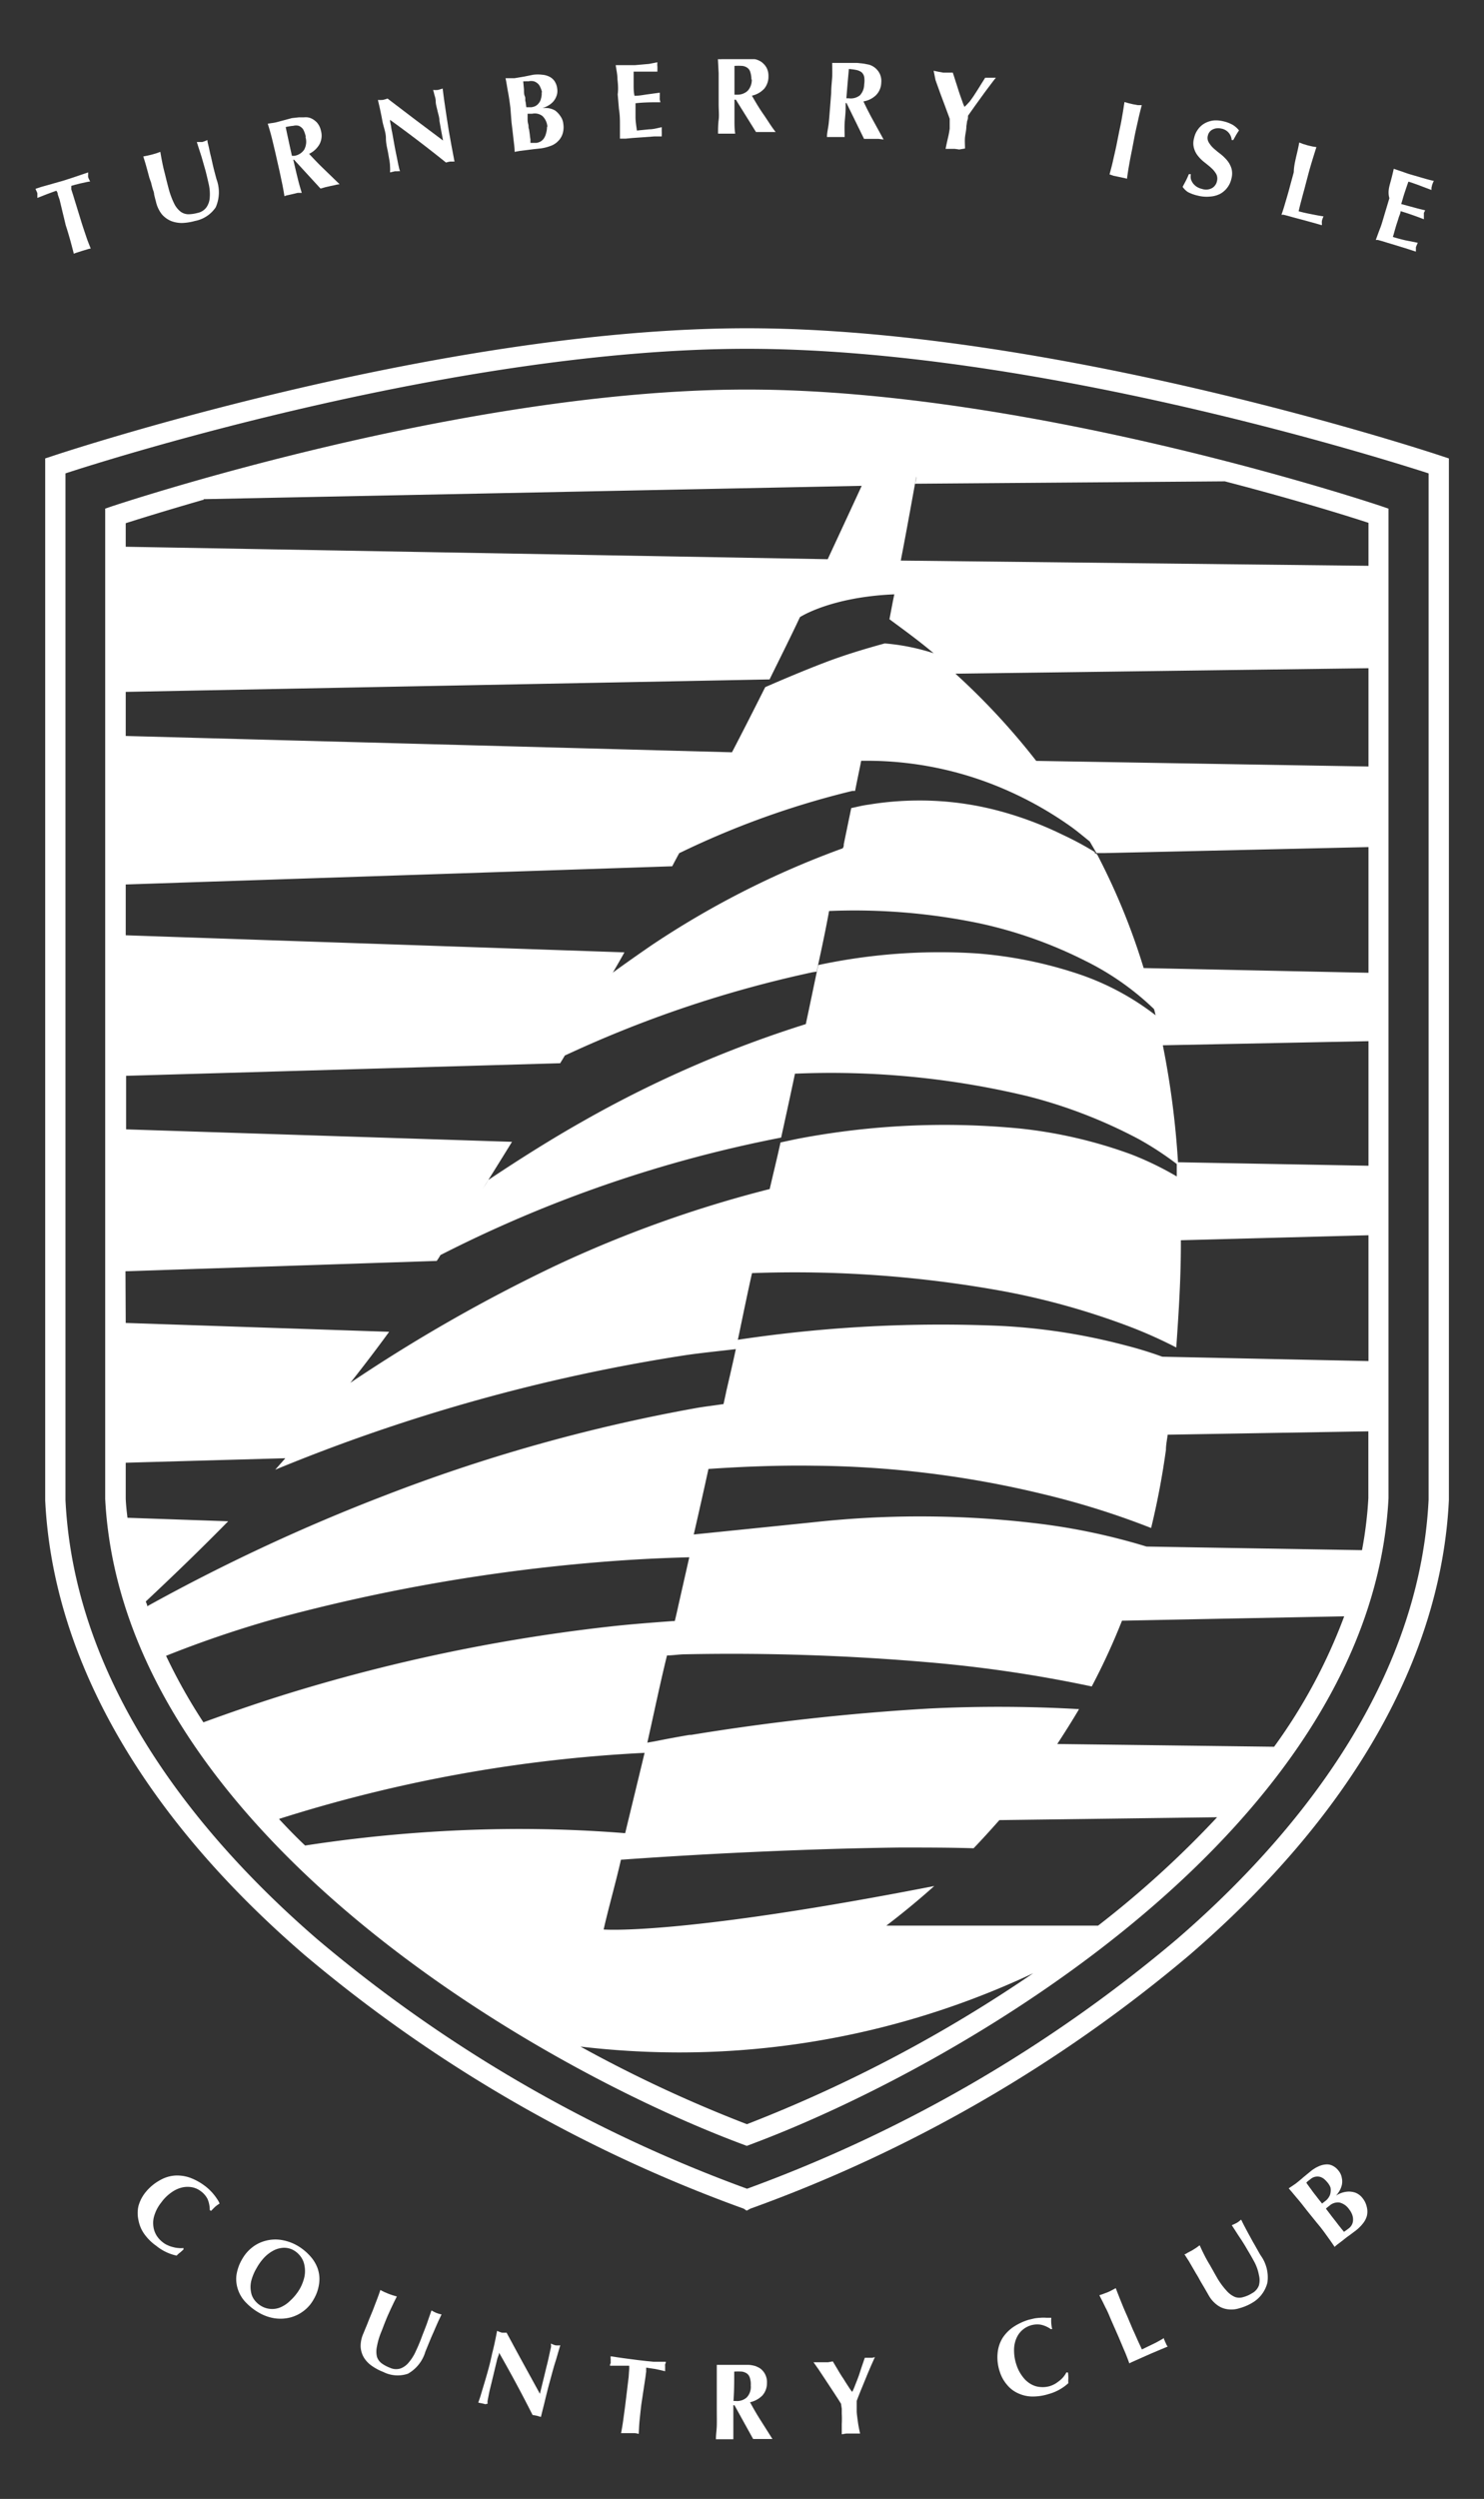 <svg fill="#ffffff" data-name="Layer 1" xmlns="http://www.w3.org/2000/svg" width="119.21" height="200.6" viewBox="0 0 119.21 200.6"><rect x="0" y="0" width="119.21" height="200.6" fill="#333333" stroke="none"/><defs><style></style></defs><path class="" d="M14.47,180.82a1.67,1.67,0,0,0-.28.25,3.85,3.85,0,0,1-1.63-.78,4,4,0,0,1-1-1,2.78,2.78,0,0,1-.44-1.08,2.6,2.6,0,0,1,0-1.11,3,3,0,0,1,.52-1.05A3.89,3.89,0,0,1,12.88,175a2.81,2.81,0,0,1,1.22-.36,3.12,3.12,0,0,1,1.23.2,4.71,4.71,0,0,1,1.15.65,3.31,3.31,0,0,1,.36.31,3.92,3.92,0,0,1,.34.37,4.33,4.33,0,0,1,.27.37,1.77,1.77,0,0,1,.19.35,3.18,3.18,0,0,0-.37.27l-.32.32-.1-.07a2.26,2.26,0,0,0-.18-.89,1.79,1.79,0,0,0-.55-.63,1.69,1.69,0,0,0-.65-.3,2,2,0,0,0-.8,0,2.39,2.39,0,0,0-.86.38,3.39,3.39,0,0,0-.86.84,3.11,3.11,0,0,0-.54,1,2,2,0,0,0-.09.9,1.82,1.82,0,0,0,.26.75,2.06,2.06,0,0,0,.51.55,1.51,1.51,0,0,0,.37.22,1.9,1.9,0,0,0,.42.15,2.14,2.14,0,0,0,.44.08,1.91,1.91,0,0,0,.42,0l0,.12Z"/><path class="" d="M19.46,181.34a3.13,3.13,0,0,1,.8-.93,2.9,2.9,0,0,1,1.07-.53,3.07,3.07,0,0,1,1.25-.07,3.81,3.81,0,0,1,1.31.46,4.26,4.26,0,0,1,1,.81,3,3,0,0,1,.62,1,2.61,2.61,0,0,1,.13,1.19,3.34,3.34,0,0,1-.45,1.32,2.92,2.92,0,0,1-.81.93,3,3,0,0,1-1.08.52,3.22,3.22,0,0,1-1.24.06,3.6,3.6,0,0,1-1.28-.46,4.56,4.56,0,0,1-1-.78,2.72,2.72,0,0,1-.64-1,2.61,2.61,0,0,1-.15-1.19A3.52,3.52,0,0,1,19.46,181.34Zm4.62,2.4a3.49,3.49,0,0,0,.38-1,2.3,2.3,0,0,0,0-.86,1.65,1.65,0,0,0-.29-.71,1.85,1.85,0,0,0-.58-.53,1.56,1.56,0,0,0-.8-.2,1.94,1.94,0,0,0-.8.21,2.93,2.93,0,0,0-.75.56,4.23,4.23,0,0,0-.62.85,3.94,3.94,0,0,0-.45,1.09,2.17,2.17,0,0,0,0,.87,1.44,1.44,0,0,0,.3.65,1.84,1.84,0,0,0,.54.46,1.72,1.72,0,0,0,.73.22,1.69,1.69,0,0,0,.79-.13,2.53,2.53,0,0,0,.79-.54A4,4,0,0,0,24.08,183.74Z"/><path class="" d="M30.79,190.41a4.23,4.23,0,0,1-.92-.49,2.26,2.26,0,0,1-.64-.67,1.92,1.92,0,0,1-.26-.86,2.44,2.44,0,0,1,.19-1l.24-.58c.07-.16.13-.32.19-.47s.11-.28.17-.42l.17-.41.41-1.07c.1-.27.17-.47.21-.61l.32.16.33.14.33.12.35.1c-.26.5-.49,1-.68,1.42s-.37.9-.55,1.37a5.68,5.68,0,0,0-.37,1.22,1.85,1.85,0,0,0,0,.83,1.09,1.09,0,0,0,.37.52,2.8,2.8,0,0,0,.67.36,1.16,1.16,0,0,0,.85.06,1.55,1.55,0,0,0,.67-.49,3.65,3.65,0,0,0,.54-.85c.16-.34.32-.7.46-1.08s.29-.74.43-1.12l.39-1.12.2.11.19.09.21.07.21.05-.22.46c-.09.2-.19.42-.3.68s-.24.54-.37.85l-.41,1a3,3,0,0,1-1.4,1.77A2.56,2.56,0,0,1,30.79,190.41Z"/><path class="" d="M39.56,188.82c.1-.39.17-.71.23-1s.1-.5.14-.71a3.17,3.17,0,0,0,.37.14,2.9,2.9,0,0,0,.39,0c.45.83.89,1.65,1.33,2.45l1.35,2.46.18-.73.2-.82c.07-.28.13-.55.2-.82s.12-.51.17-.74.09-.42.13-.58,0-.28,0-.34a2.61,2.61,0,0,0,.37.14,2.51,2.51,0,0,0,.39,0c-.16.5-.29,1-.41,1.37s-.23.79-.33,1.16-.2.72-.29,1.08-.18.73-.28,1.14l-.25,1-.34-.1-.33-.06q-1.24-2.46-2.69-5c0,.16-.09.32-.14.48l-.12.5-.24,1c-.08.34-.15.62-.21.86s-.1.44-.13.6-.06.3-.08.41,0,.19,0,.25A.66.66,0,0,0,39,193l-.19-.05-.39-.08s.07-.2.16-.47l.3-1c.12-.39.24-.81.37-1.28S39.46,189.25,39.56,188.82Z"/><path class="" d="M50.54,190.22a2,2,0,0,0,0-.31l-.32,0-.41,0-.44,0H49c0-.06,0-.12.05-.19a.58.58,0,0,0,0-.19.59.59,0,0,0,0-.19v-.19l.53.08.48.07.53.07.69.09.7.08.53.05.47,0,.5,0c0,.07,0,.13-.05.19a1.06,1.06,0,0,0,0,.19c0,.06,0,.13,0,.19s0,.13,0,.19l-.38-.09-.42-.09-.4-.06-.32-.05a1,1,0,0,0,0,.12.9.9,0,0,0,0,.18l-.06.46L51.52,193c-.06.48-.1.91-.14,1.28s-.05.74-.07,1.1a1.65,1.65,0,0,0-.32-.06l-.39,0-.39,0-.32,0c.07-.35.13-.72.18-1.09s.11-.79.17-1.27l.26-2.15C50.52,190.51,50.53,190.36,50.54,190.22Z"/><path class="" d="M58.91,193.08v.35c0,.48,0,.91,0,1.28s0,.74,0,1.1l-.32,0H57.51c0-.36.06-.72.07-1.1s0-.8,0-1.28l0-1.18c0-.48,0-.91,0-1.28s0-.75,0-1.13l.32,0,.39,0,.54,0h.74l.57,0a2.12,2.12,0,0,1,.4.06,1.1,1.1,0,0,1,.29.1,1.41,1.41,0,0,1,.24.13,1.32,1.32,0,0,1,.4.48,1.34,1.34,0,0,1,.14.68,1.49,1.49,0,0,1-.36,1,2,2,0,0,1-1,.55c.27.49.56,1,.87,1.48l.93,1.47-.39,0H60.5L59,193.08Zm1.4-1.58a1.73,1.73,0,0,0-.07-.61.68.68,0,0,0-.23-.35,1,1,0,0,0-.41-.16,5.23,5.23,0,0,0-.62,0c0,.79,0,1.57-.06,2.36l.1,0h.09a1.16,1.16,0,0,0,.88-.29A1.23,1.23,0,0,0,60.31,191.5Z"/><path class="" d="M68.72,191.4c.09-.22.18-.45.27-.7l.24-.73.24-.7h.4l.2,0,.21-.05-.3.67c-.12.28-.25.58-.38.9l-.41,1c-.14.34-.26.65-.37.94l0,.42c0,.14,0,.28,0,.43s.06.58.1.87.1.58.17.9l-.37,0-.36,0-.37,0-.37.06c0-.27,0-.54,0-.82a7.55,7.55,0,0,0,0-.83c0-.13,0-.27,0-.4l-.06-.4c-.17-.28-.37-.58-.59-.92l-.66-1-.57-.86-.39-.55h.39l.39,0,.39,0,.38-.07.4.67q.22.38.45.72c.15.24.28.45.41.64a3.4,3.4,0,0,0,.3.42h0A5.6,5.6,0,0,0,68.72,191.4Z"/><path class="" d="M85.82,190.94a2.21,2.21,0,0,0,0,.37,3.84,3.84,0,0,1-1.58.87,4.27,4.27,0,0,1-1.36.2,2.82,2.82,0,0,1-1.14-.28,2.42,2.42,0,0,1-.87-.69,2.91,2.91,0,0,1-.55-1,3.59,3.59,0,0,1-.18-1.54,2.81,2.81,0,0,1,.41-1.21,3.2,3.2,0,0,1,.88-.88,4.72,4.72,0,0,1,1.2-.56l.47-.11a4.07,4.07,0,0,1,.49-.05,2.46,2.46,0,0,1,.47,0l.39,0a3,3,0,0,0,.07.91l-.11,0a2.1,2.1,0,0,0-.83-.36,1.82,1.82,0,0,0-1.92,1.07,2.35,2.35,0,0,0-.2.92,3.64,3.64,0,0,0,.18,1.2,3.1,3.1,0,0,0,.52,1,2.1,2.1,0,0,0,.68.6,1.75,1.75,0,0,0,.76.22,2.09,2.09,0,0,0,.75-.08,2.2,2.2,0,0,0,.39-.17,3.09,3.09,0,0,0,.37-.26,1.87,1.87,0,0,0,.32-.31,1.92,1.92,0,0,0,.23-.35l.13,0C85.82,190.68,85.82,190.81,85.82,190.94Z"/><path class="" d="M88.81,185.25c-.16-.34-.33-.67-.5-1l.3-.1L89,184a3.84,3.84,0,0,0,.35-.17l.28-.15c.13.35.27.7.41,1.05s.3.74.5,1.18L91,187q.21.45.39.87l.34.73.89-.43c.3-.14.59-.31.88-.48,0,.07,0,.12.05.17a.91.91,0,0,0,.08.2l.09.2.08.11-.53.22-.87.37-.79.35-.47.21-.27.12-.15.08c-.12-.33-.25-.68-.39-1s-.31-.74-.5-1.18l-.48-1.09C89.15,186,89,185.59,88.81,185.25Z"/><path class="" d="M100.57,184.87a4,4,0,0,1-1,.42,2.08,2.08,0,0,1-.92.09,1.77,1.77,0,0,1-.84-.32,2.41,2.41,0,0,1-.71-.79l-.31-.54-.26-.44c-.08-.13-.15-.26-.22-.39s-.15-.26-.23-.39l-.58-1c-.16-.24-.27-.43-.36-.55.11,0,.21-.1.32-.15l.32-.17.3-.19.29-.21c.23.51.47,1,.71,1.4s.48.85.73,1.28a6,6,0,0,0,.75,1,1.83,1.83,0,0,0,.67.48,1.08,1.08,0,0,0,.64,0,2.54,2.54,0,0,0,.69-.3,1.19,1.19,0,0,0,.57-.64,1.65,1.65,0,0,0,0-.83,3.64,3.64,0,0,0-.34-1q-.26-.49-.57-1c-.2-.35-.41-.69-.62-1s-.43-.67-.65-1l.22-.1.18-.09.18-.12.17-.14.23.46.35.66c.14.24.28.52.45.81s.34.61.53.93a3,3,0,0,1,.55,2.2A2.59,2.59,0,0,1,100.57,184.87Z"/><path class="" d="M105.05,177.53c-.3-.38-.56-.72-.8-1s-.48-.58-.73-.86l.27-.18.32-.22c.2-.16.4-.32.6-.5l.61-.5a2.84,2.84,0,0,1,.61-.37,1.66,1.66,0,0,1,.59-.15,1,1,0,0,1,.54.11,1.34,1.34,0,0,1,.47.4,1.2,1.2,0,0,1,.26.58,1.32,1.32,0,0,1,0,.56,1.74,1.74,0,0,1-.2.49,2.37,2.37,0,0,1-.27.37v0a1.9,1.9,0,0,1,.43-.22,2,2,0,0,1,.56-.11,1.58,1.58,0,0,1,.6.1,1.33,1.33,0,0,1,.54.42,1.72,1.72,0,0,1,.35.74,1.5,1.5,0,0,1,0,.7,1.76,1.76,0,0,1-.34.63,3.39,3.39,0,0,1-.54.53l-.52.39c-.16.11-.33.24-.5.38l-.38.29a2.44,2.44,0,0,0-.31.26q-.3-.45-.63-.9c-.22-.31-.47-.65-.77-1Zm1.57-2.35a1.85,1.85,0,0,0-.28-.28.92.92,0,0,0-.33-.16.88.88,0,0,0-.36,0,.86.86,0,0,0-.39.2l-.21.16a.65.65,0,0,0-.11.12c.12.18.25.35.38.53s.24.33.33.44.19.25.28.36l.27.34.31-.24a1.11,1.11,0,0,0,.24-.28.82.82,0,0,0,.13-.35,1.17,1.17,0,0,0,0-.41A1.3,1.3,0,0,0,106.62,175.18Zm1.76,2.18a1.32,1.32,0,0,0-.77-.55,1,1,0,0,0-.81.25l-.17.13-.12.11.23.3.28.37.26.33.26.34.24.3.18.22.19-.13.2-.15a.85.85,0,0,0,.34-.65,1.07,1.07,0,0,0-.06-.42A1.45,1.45,0,0,0,108.38,177.36Z"/><path class="" d="M4.64,15.6c0-.14-.08-.23-.11-.29l-.31.11-.38.14-.41.16L3,15.89a1.25,1.25,0,0,0,0-.19,1.62,1.62,0,0,0,0-.19.87.87,0,0,0-.07-.17l-.08-.18L3.33,15l.47-.13.52-.15L5,14.53l.66-.21.51-.17L6.61,14l.47-.16,0,.19a1.16,1.16,0,0,0,0,.18,1,1,0,0,0,.07.18l.09.18a3.24,3.24,0,0,0-.39.07l-.42.09-.39.1-.31.09a.74.74,0,0,0,0,.12,1.54,1.54,0,0,0,0,.17l.14.44.64,2.08c.14.46.28.86.4,1.22s.25.69.38,1a2.14,2.14,0,0,0-.32.08l-.37.11-.37.12a2.09,2.09,0,0,0-.3.11c-.09-.35-.18-.7-.28-1.06s-.22-.77-.37-1.23L4.78,16C4.73,15.87,4.68,15.73,4.64,15.6Z"/><path class="" d="M15.65,17.74a4.31,4.31,0,0,1-1,.16,2.42,2.42,0,0,1-.91-.16A2,2,0,0,1,13,17.2a2.53,2.53,0,0,1-.47-1q-.09-.33-.15-.6c0-.17-.09-.34-.13-.49s-.08-.3-.11-.44L12,14.28c-.12-.46-.22-.82-.3-1.1s-.15-.49-.19-.62l.35-.07.34-.08.35-.1.33-.12c.09.55.19,1.07.31,1.54s.23.94.36,1.42A6.46,6.46,0,0,0,14,16.36a1.83,1.83,0,0,0,.52.64,1.07,1.07,0,0,0,.62.2,3,3,0,0,0,.74-.11,1.16,1.16,0,0,0,.72-.47,1.54,1.54,0,0,0,.25-.78,3.56,3.56,0,0,0-.07-1q-.12-.55-.27-1.14l-.33-1.15Q16,12,15.81,11.4l.23,0,.21,0,.21-.07.2-.09c0,.13.05.3.1.51s.09.45.16.72.13.58.21.91.17.67.26,1a3,3,0,0,1-.06,2.26A2.59,2.59,0,0,1,15.65,17.74Z"/><path class="" d="M23.56,12.82l.08.35c.11.47.21.89.3,1.25s.19.71.3,1.06l-.32,0-.38.09-.38.09a1.26,1.26,0,0,0-.31.09c-.06-.36-.12-.72-.2-1.09s-.16-.78-.27-1.25l-.26-1.15c-.11-.47-.21-.89-.3-1.25s-.2-.72-.31-1.08l.32-.05a3.24,3.24,0,0,0,.39-.07l.52-.14.71-.19L24,9.42l.4,0a1.42,1.42,0,0,1,.31,0,1.11,1.11,0,0,1,.26.07,1.46,1.46,0,0,1,.51.37,1.48,1.48,0,0,1,.3.63,1.46,1.46,0,0,1-.11,1.08,1.89,1.89,0,0,1-.84.78c.38.41.78.83,1.2,1.23l1.25,1.21a2.32,2.32,0,0,0-.38.07l-.38.08-.39.09-.38.11-2.13-2.32Zm1-1.86a2.23,2.23,0,0,0-.21-.58A.82.82,0,0,0,24,10.1a.88.88,0,0,0-.44,0,4.26,4.26,0,0,0-.61.1c.16.77.33,1.54.5,2.31h.11l.08,0a1.16,1.16,0,0,0,.79-.49A1.31,1.31,0,0,0,24.54,11Z"/><path class="" d="M30.72,9.73c-.07-.39-.14-.72-.2-1s-.12-.51-.16-.71a2,2,0,0,0,.39,0,2.36,2.36,0,0,0,.38-.11l2.22,1.69,2.24,1.68-.14-.74L35.3,9.7c0-.28-.1-.55-.16-.82S35,8.36,35,8.13s-.08-.42-.12-.58a3,3,0,0,0-.09-.33,2.06,2.06,0,0,0,.39,0l.38-.11c.06.52.13,1,.19,1.41s.12.82.18,1.19.11.74.18,1.11.13.74.21,1.15l.19,1-.35,0a2,2,0,0,0-.33.08c-1.43-1.15-2.93-2.3-4.5-3.43,0,.16.05.33.08.49a4.54,4.54,0,0,0,.09.51l.18,1c.06.34.12.63.17.87s.09.44.12.6.07.3.09.41l.07.25a.75.75,0,0,0-.21,0l-.2,0-.39.09a3.33,3.33,0,0,0,0-.49c0-.28-.08-.63-.14-1S31,11.56,31,11.09,30.8,10.17,30.72,9.73Z"/><path class="" d="M41,8.65c-.06-.47-.12-.9-.19-1.26s-.12-.74-.2-1.11l.33,0,.38,0,.78-.13L42.84,6a2.91,2.91,0,0,1,.72,0,1.56,1.56,0,0,1,.58.16,1.09,1.09,0,0,1,.41.36,1.34,1.34,0,0,1,.21.6,1.15,1.15,0,0,1-.07.62,1.35,1.35,0,0,1-.3.47A1.7,1.7,0,0,1,44,8.5a2.48,2.48,0,0,1-.43.18v0a2,2,0,0,1,.47,0,1.64,1.64,0,0,1,.55.19A1.67,1.67,0,0,1,45,9.3a1.27,1.27,0,0,1,.25.64,1.77,1.77,0,0,1-.06.81,1.44,1.44,0,0,1-.38.6,1.52,1.52,0,0,1-.6.37,3.49,3.49,0,0,1-.74.19l-.64.07-.62.08-.48.06-.39.07c0-.36-.06-.72-.1-1.09s-.09-.8-.15-1.28Zm2.54-1.24A1.6,1.6,0,0,0,43.4,7a.72.72,0,0,0-.2-.29.79.79,0,0,0-.31-.18.9.9,0,0,0-.44,0,1.58,1.58,0,0,0-.26,0l-.16,0,.06.65c0,.22,0,.4.07.55s0,.3.06.44l.06.44.39,0A1.12,1.12,0,0,0,43,8.52a.86.86,0,0,0,.29-.25.84.84,0,0,0,.17-.37A1.3,1.3,0,0,0,43.51,7.41Zm.43,2.77a1.31,1.31,0,0,0-.39-.86,1,1,0,0,0-.83-.19l-.21,0-.16,0c0,.12,0,.24,0,.37s0,.29.05.46,0,.28.07.42l.06.43a3.69,3.69,0,0,0,.05.37c0,.12,0,.21,0,.29l.23,0,.25,0a1,1,0,0,0,.35-.12.87.87,0,0,0,.27-.27,1.29,1.29,0,0,0,.16-.4A1.71,1.71,0,0,0,43.94,10.18Z"/><path class="" d="M49.6,6.35c0-.38-.09-.75-.14-1.12l.77,0c.26,0,.51,0,.77,0l1.14-.1L52.81,5a1.35,1.35,0,0,0,0,.36c0,.09,0,.17,0,.22a1.36,1.36,0,0,0,0,.17H51.22l-.32,0c0,.32,0,.63,0,1s0,.62.07.94c.37,0,.71-.07,1-.11L53,7.44c0,.1,0,.17,0,.23a.92.92,0,0,0,0,.16A.68.68,0,0,0,53,8l.05.21c-.67,0-1.32,0-2,.08,0,.18,0,.37,0,.55s0,.37,0,.56c0,.37.07.73.11,1.08l1-.1c.33,0,.66-.1,1-.17a1.09,1.09,0,0,0,0,.18,1.44,1.44,0,0,0,0,.21c0,.1,0,.17,0,.22a.5.5,0,0,0,0,.13l-.58,0-.94.07-.86.06-.52.05-.29,0-.17,0c0-.36,0-.73,0-1.1s0-.8-.08-1.28l-.1-1.18C49.68,7.14,49.64,6.72,49.6,6.35Z"/><path class="" d="M59,8v.35c0,.48,0,.91,0,1.28s0,.74.06,1.1H58l-.32,0c0-.36,0-.72.05-1.1s0-.8,0-1.28V7.16c0-.48,0-.91,0-1.28l-.06-1.13a2.69,2.69,0,0,0,.32,0h.39l.53,0q.3,0,.75,0h.56l.4,0a1.07,1.07,0,0,1,.3.09,1.36,1.36,0,0,1,.24.13,1.45,1.45,0,0,1,.42.47,1.41,1.41,0,0,1,.15.67,1.53,1.53,0,0,1-.33,1,1.89,1.89,0,0,1-1,.57c.28.49.58,1,.91,1.47s.64,1,1,1.45l-.4,0h-.78l-.4,0L59.11,8Zm1.36-1.61a1.92,1.92,0,0,0-.09-.61.62.62,0,0,0-.24-.34.84.84,0,0,0-.42-.15,5.28,5.28,0,0,0-.61,0C59,6,59,6.81,59,7.6h.2a1.19,1.19,0,0,0,.87-.32A1.3,1.3,0,0,0,60.39,6.37Z"/><path class="" d="M67.93,8.27l0,.35c0,.48-.06.91-.08,1.28s0,.74,0,1.1l-.32,0-.39,0-.39,0h-.32c0-.36.1-.72.14-1.09s.07-.8.11-1.28l.09-1.18c0-.47.06-.9.08-1.27s0-.75,0-1.13l.32,0,.39,0,.53,0,.75,0,.56.06.4.08a1.26,1.26,0,0,1,.29.12,1.07,1.07,0,0,1,.22.15,1.42,1.42,0,0,1,.38.5,1.4,1.4,0,0,1,.1.69,1.47,1.47,0,0,1-.43,1,1.88,1.88,0,0,1-1,.49q.36.77.78,1.53l.84,1.53-.39-.05-.39,0-.39,0h-.4L68,8.27Zm1.49-1.49a2,2,0,0,0,0-.62.72.72,0,0,0-.21-.36,1.11,1.11,0,0,0-.41-.18,4.34,4.34,0,0,0-.61-.08c-.07.78-.14,1.57-.2,2.35l.1,0h.09a1.18,1.18,0,0,0,.9-.24A1.3,1.3,0,0,0,69.42,6.78Z"/><path class="" d="M77.91,8.13c.15-.2.29-.4.43-.62s.28-.43.41-.65l.39-.62.19,0,.2,0,.21,0H80c-.12.14-.27.34-.45.58s-.38.5-.58.78l-.63.87-.58.82c0,.14,0,.28-.07.42l-.06.42c0,.3-.08.59-.11.88s0,.59,0,.91L77.06,12l-.36-.05-.37,0-.37,0c.05-.26.11-.53.17-.8a7.43,7.43,0,0,0,.16-.82c0-.13,0-.26,0-.4s0-.27,0-.4l-.37-1c-.14-.38-.28-.74-.41-1.1l-.36-1L75,5.68l.38.08.39.07.38,0,.39,0,.24.75c.09.27.17.54.26.81s.17.5.25.71a3.38,3.38,0,0,0,.19.48h0A5.92,5.92,0,0,0,77.91,8.13Z"/><path class="" d="M90.15,9.3c.07-.37.12-.74.18-1.11l.31.09.38.09.38.07.32,0c-.1.37-.19.73-.27,1.09s-.18.79-.28,1.26L90.94,12q-.15.72-.24,1.26c-.07.37-.12.73-.17,1.09a2.49,2.49,0,0,0-.32-.08l-.38-.08-.38-.08L89.13,14c.09-.34.19-.7.27-1.06s.18-.78.28-1.25l.23-1.16Q90.06,9.86,90.15,9.3Z"/><path class="" d="M98.09,10.32a1,1,0,0,0-.69.08.71.71,0,0,0-.37.48.69.69,0,0,0,.07.55,2.11,2.11,0,0,0,.39.48c.17.15.35.3.55.45a3.64,3.64,0,0,1,.53.51,1.9,1.9,0,0,1,.35.64,1.54,1.54,0,0,1,0,.83A1.83,1.83,0,0,1,98,15.57a2.1,2.1,0,0,1-.8.21,2.89,2.89,0,0,1-1-.08,3.17,3.17,0,0,1-.79-.29A1.59,1.59,0,0,1,95,15l.27-.51c.08-.15.15-.32.23-.51l.16,0a1.2,1.2,0,0,0,0,.38,1.14,1.14,0,0,0,.17.35,1.15,1.15,0,0,0,.3.28,1.35,1.35,0,0,0,.44.18,1,1,0,0,0,.81-.08.84.84,0,0,0,.38-.55.79.79,0,0,0-.06-.57,2,2,0,0,0-.38-.47c-.16-.15-.34-.29-.54-.45a3.08,3.08,0,0,1-.52-.5,1.75,1.75,0,0,1-.34-.63,1.46,1.46,0,0,1,0-.83,1.81,1.81,0,0,1,.34-.74,1.64,1.64,0,0,1,.55-.47,2,2,0,0,1,.68-.21,2.38,2.38,0,0,1,.75.06,2.83,2.83,0,0,1,.78.29,1.87,1.87,0,0,1,.51.45c-.08.11-.15.23-.22.34l-.24.43-.13,0A1,1,0,0,0,98.09,10.32Z"/><path class="" d="M104.13,12.54c.09-.36.17-.73.24-1.1l.31.12.37.11.38.09.32.05c-.12.36-.23.72-.34,1.08s-.23.77-.35,1.23l-.3,1.14c-.09.32-.17.63-.25.93s-.14.55-.19.77c.32.09.64.16,1,.23s.65.13,1,.18a1.11,1.11,0,0,0-.07.16,1.67,1.67,0,0,0-.06.2.82.82,0,0,0,0,.22.62.62,0,0,0,0,.13l-.56-.16-.91-.25-.83-.22-.5-.14-.28-.07-.17,0q.18-.51.33-1.05c.11-.36.23-.77.35-1.23l.31-1.14C103.94,13.32,104.05,12.91,104.13,12.54Z"/><path class="" d="M111.69,14.64c.1-.36.19-.72.27-1.09l.74.25c.24.09.48.17.73.24l1.1.32c.32.09.54.14.65.16a2.35,2.35,0,0,0-.14.34l-.05.21,0,.18-.51-.19-.55-.21-.48-.17-.31-.1c-.11.3-.21.6-.31.9s-.18.6-.27.9l1,.27c.29.08.6.16.92.23a2.17,2.17,0,0,1-.1.21c0,.05,0,.1,0,.16l0,.14q0,.08,0,.21c-.62-.24-1.24-.46-1.87-.65,0,.18-.11.36-.16.54s-.11.35-.17.53c-.11.36-.2.71-.29,1q.48.15,1,.27l1,.2-.07.16a1.17,1.17,0,0,0-.08.21c0,.08,0,.15,0,.21a.62.62,0,0,0,0,.13l-.55-.18-.9-.28-.83-.25-.49-.15-.29-.08-.16,0c.12-.34.25-.69.37-1s.24-.76.38-1.22l.34-1.13C111.47,15.42,111.59,15,111.69,14.64Z"/><path class="" d="M115.84,36.62C115.53,36.51,85,26.35,60,26.35S4.49,36.51,4.18,36.62l-.55.18v83.65c.62,12.65,7.82,25.27,20.83,36.48A115.57,115.57,0,0,0,59.74,177.3l.24.16.3-.16a115.34,115.34,0,0,0,35.28-20.37c13-11.21,20.22-23.83,20.83-36.52V36.8ZM94.5,155.7a114,114,0,0,1-34.49,20,113.93,113.93,0,0,1-34.49-20C16.69,148.09,6,135.78,5.26,120.41V38C9.5,36.61,37.12,28,60,28s50.52,8.63,54.76,10v82.39C114,135.78,103.33,148.09,94.5,155.7Z"/><path class="" d="M60,31.27c-23,0-50.71,9.28-51,9.37l-.55.19v79.51c1.38,26.26,34,45.33,51.06,51.74l.48.18.48-.18c17.05-6.41,49.68-25.48,51.07-51.81V40.83l-.56-.19C110.73,40.55,83.05,31.27,60,31.27Zm49.92,89a32.09,32.09,0,0,1-.51,4.17l-17.31-.29a50.72,50.72,0,0,0-8.83-1.86,78.64,78.64,0,0,0-17.75-.11c-2.3.24-9.79,1-9.79,1,.4-1.74.8-3.51,1.18-5.26,2.78-.19,5.65-.3,8.43-.26a80.88,80.88,0,0,1,18.37,2.26,65,65,0,0,1,8.76,2.74,62.74,62.74,0,0,0,1.19-6.27c0-.41.09-.81.14-1.22l16.12-.27ZM74.7,137.15a184.38,184.38,0,0,0-19.18,2.12l-.13,0c-.78.13-1.66.29-2.76.51l-.63.11v0h0c.52-2.3,1-4.64,1.58-7,.45,0,1-.09,1.42-.09a184.42,184.42,0,0,1,19.81.66,107.11,107.11,0,0,1,12.89,1.92,53.09,53.09,0,0,0,2.43-5.28l17.85-.35a43.69,43.69,0,0,1-5.63,10.47L84.93,140c.6-.92,1.19-1.85,1.75-2.8A114,114,0,0,0,74.7,137.15ZM10.24,121.84c-.06-.51-.12-1-.14-1.54v-2.88l12.82-.36-.81.92a143.86,143.86,0,0,1,33-9.2c1.32-.19,2.65-.32,4-.48-.24,1.11-.5,2.24-.76,3.35-.07.36-.15.7-.23,1.06-.77.12-1.54.2-2.3.34a135.44,135.44,0,0,0-24.91,7,151.56,151.56,0,0,0-19.08,8.89c0-.13-.08-.26-.12-.38,2.22-2.08,4.44-4.22,6.62-6.44Zm55-43.79L65.6,78c.36-1.65.71-3.26,1-4.87a49.28,49.28,0,0,1,12.13,1,35.41,35.41,0,0,1,8.45,3A21.93,21.93,0,0,1,92.7,81c.06.17.09.34.13.5a21.05,21.05,0,0,0-6.1-3.28,34,34,0,0,0-8.34-1.69,46.73,46.73,0,0,0-12.66.94c-.34,1.59-.65,3.12-1,4.74A92,92,0,0,0,46.84,90c-2.59,1.46-5.12,3.06-7.61,4.72-.13.23-.29.47-.44.7q1.2-1.91,2.34-3.76l-31-1v-4.3L45,85.35c.43-.7.67-1.12.38-.62A93.35,93.35,0,0,1,65.26,78.05Zm-55.16,24,25-.83a4.1,4.1,0,0,0,.3-.47,103.58,103.58,0,0,1,27.37-9.43c.38-1.73.75-3.42,1.11-5.13A67.58,67.58,0,0,1,82.56,88a40,40,0,0,1,8.91,3.44,25.15,25.15,0,0,1,3.06,2c0,.31,0,.67,0,1a25,25,0,0,0-3.68-1.78,37.38,37.38,0,0,0-8.84-2.06,63,63,0,0,0-18,.83l-1.31.28c-.27,1.23-.58,2.49-.87,3.74a96,96,0,0,0-17.22,6.16A128.57,128.57,0,0,0,28.15,111c-.28.32-.54.64-.8,1,1.35-1.68,2.66-3.37,3.91-5.09l-21.16-.71ZM21.91,130a144.86,144.86,0,0,1,26.46-4.62q3.47-.28,7-.37l-.87,3.84c-.09.42-.19.85-.29,1.27-1.78.13-3.55.26-5.31.46a141,141,0,0,0-25.27,5.22c-2.46.75-4.88,1.58-7.29,2.46a44.24,44.24,0,0,1-3-5.34A87.87,87.87,0,0,1,21.91,130Zm71.46-21.09a31.17,31.17,0,0,0-3-.92,48.64,48.64,0,0,0-9.93-1.55,109.65,109.65,0,0,0-21.17,1.11c0,.06.69-3.37,1.14-5.35a93.44,93.44,0,0,1,20.4,1.49,59.34,59.34,0,0,1,10,2.83,36.61,36.61,0,0,1,3.68,1.65c.22-3.12.38-5.76.37-8.61l15.07-.4v10.1ZM94.63,93.3a69.46,69.46,0,0,0-1.22-9.39l16.52-.33v10ZM91.87,77.71a53.25,53.25,0,0,0-3.74-9.13l-.25-.15H88A25.46,25.46,0,0,0,85.34,67a28,28,0,0,0-5.07-1.9,24.66,24.66,0,0,0-6.42-.84,25,25,0,0,0-4.06.33c-.48.06-.94.18-1.41.28l-.6,2.9c0,.11,0,.22-.09.33a71.32,71.32,0,0,0-15.38,7.8c-1,.69-2.06,1.43-3.06,2.16-.06.08-.1.16-.15.24.36-.62.72-1.23,1.06-1.85L10.1,75.08V71L54,69.54c.18-.35.37-.7.56-1.05a68.63,68.63,0,0,1,13.91-5l.22,0c.16-.83.33-1.6.49-2.42l.35,0a27.85,27.85,0,0,1,11.33,2.36,29,29,0,0,1,5,2.81c.58.4,1.12.86,1.68,1.31l.54.93.68,0L109.93,68V78.09ZM10.1,55.54l51.72-1c.84-1.71,1.67-3.36,2.44-5,0,0,2.46-1.62,7.58-1.83-.14.66-.25,1.28-.39,2,1.22.9,2.43,1.78,3.55,2.73a17.23,17.23,0,0,0-3.93-.79c-1.6.44-3.2.92-4.75,1.51s-3.27,1.31-4.85,2c-.85,1.69-1.74,3.45-2.67,5.23L10.1,59.08Zm73.14,5.54a56,56,0,0,0-6.49-7l33.18-.44v7.89ZM72.36,45c.47-2.42.87-4.67,1.25-6.76,0,.2-.06.39-.1.59l24.88-.19c5.82,1.51,10.08,2.85,11.54,3.33v3.45Zm-56-4.93L69.22,39c.19-.41.38-.8.55-1.19Q68.3,41,66.49,44.89l-56.39-1V42C11.07,41.69,13.28,41,16.37,40.11Zm6.07,105.94a116,116,0,0,1,29.35-5.3c-.33,1.38-1.06,4.38-1.56,6.45-2.84-.23-5.73-.34-8.6-.34a114.76,114.76,0,0,0-17.11,1.33C23.81,147.49,23.12,146.78,22.44,146.05ZM60,170.52a108.33,108.33,0,0,1-13.37-6.23,68.5,68.5,0,0,0,7.89.47A66.78,66.78,0,0,0,83,158.4,113.55,113.55,0,0,1,60,170.52Zm28.2-15.94h-17c1.31-1,2.6-2.06,3.85-3.18-20.48,4-26.56,3.49-26.56,3.49.38-1.69,1-3.86,1.39-5.6,2.66-.19,5.44-.36,8.1-.5,4.76-.24,9.54-.42,14.31-.48,2,0,4,0,5.92.06.7-.73,1.39-1.49,2.07-2.26l17.49-.23A80.21,80.21,0,0,1,88.21,154.58Z"/></svg>
